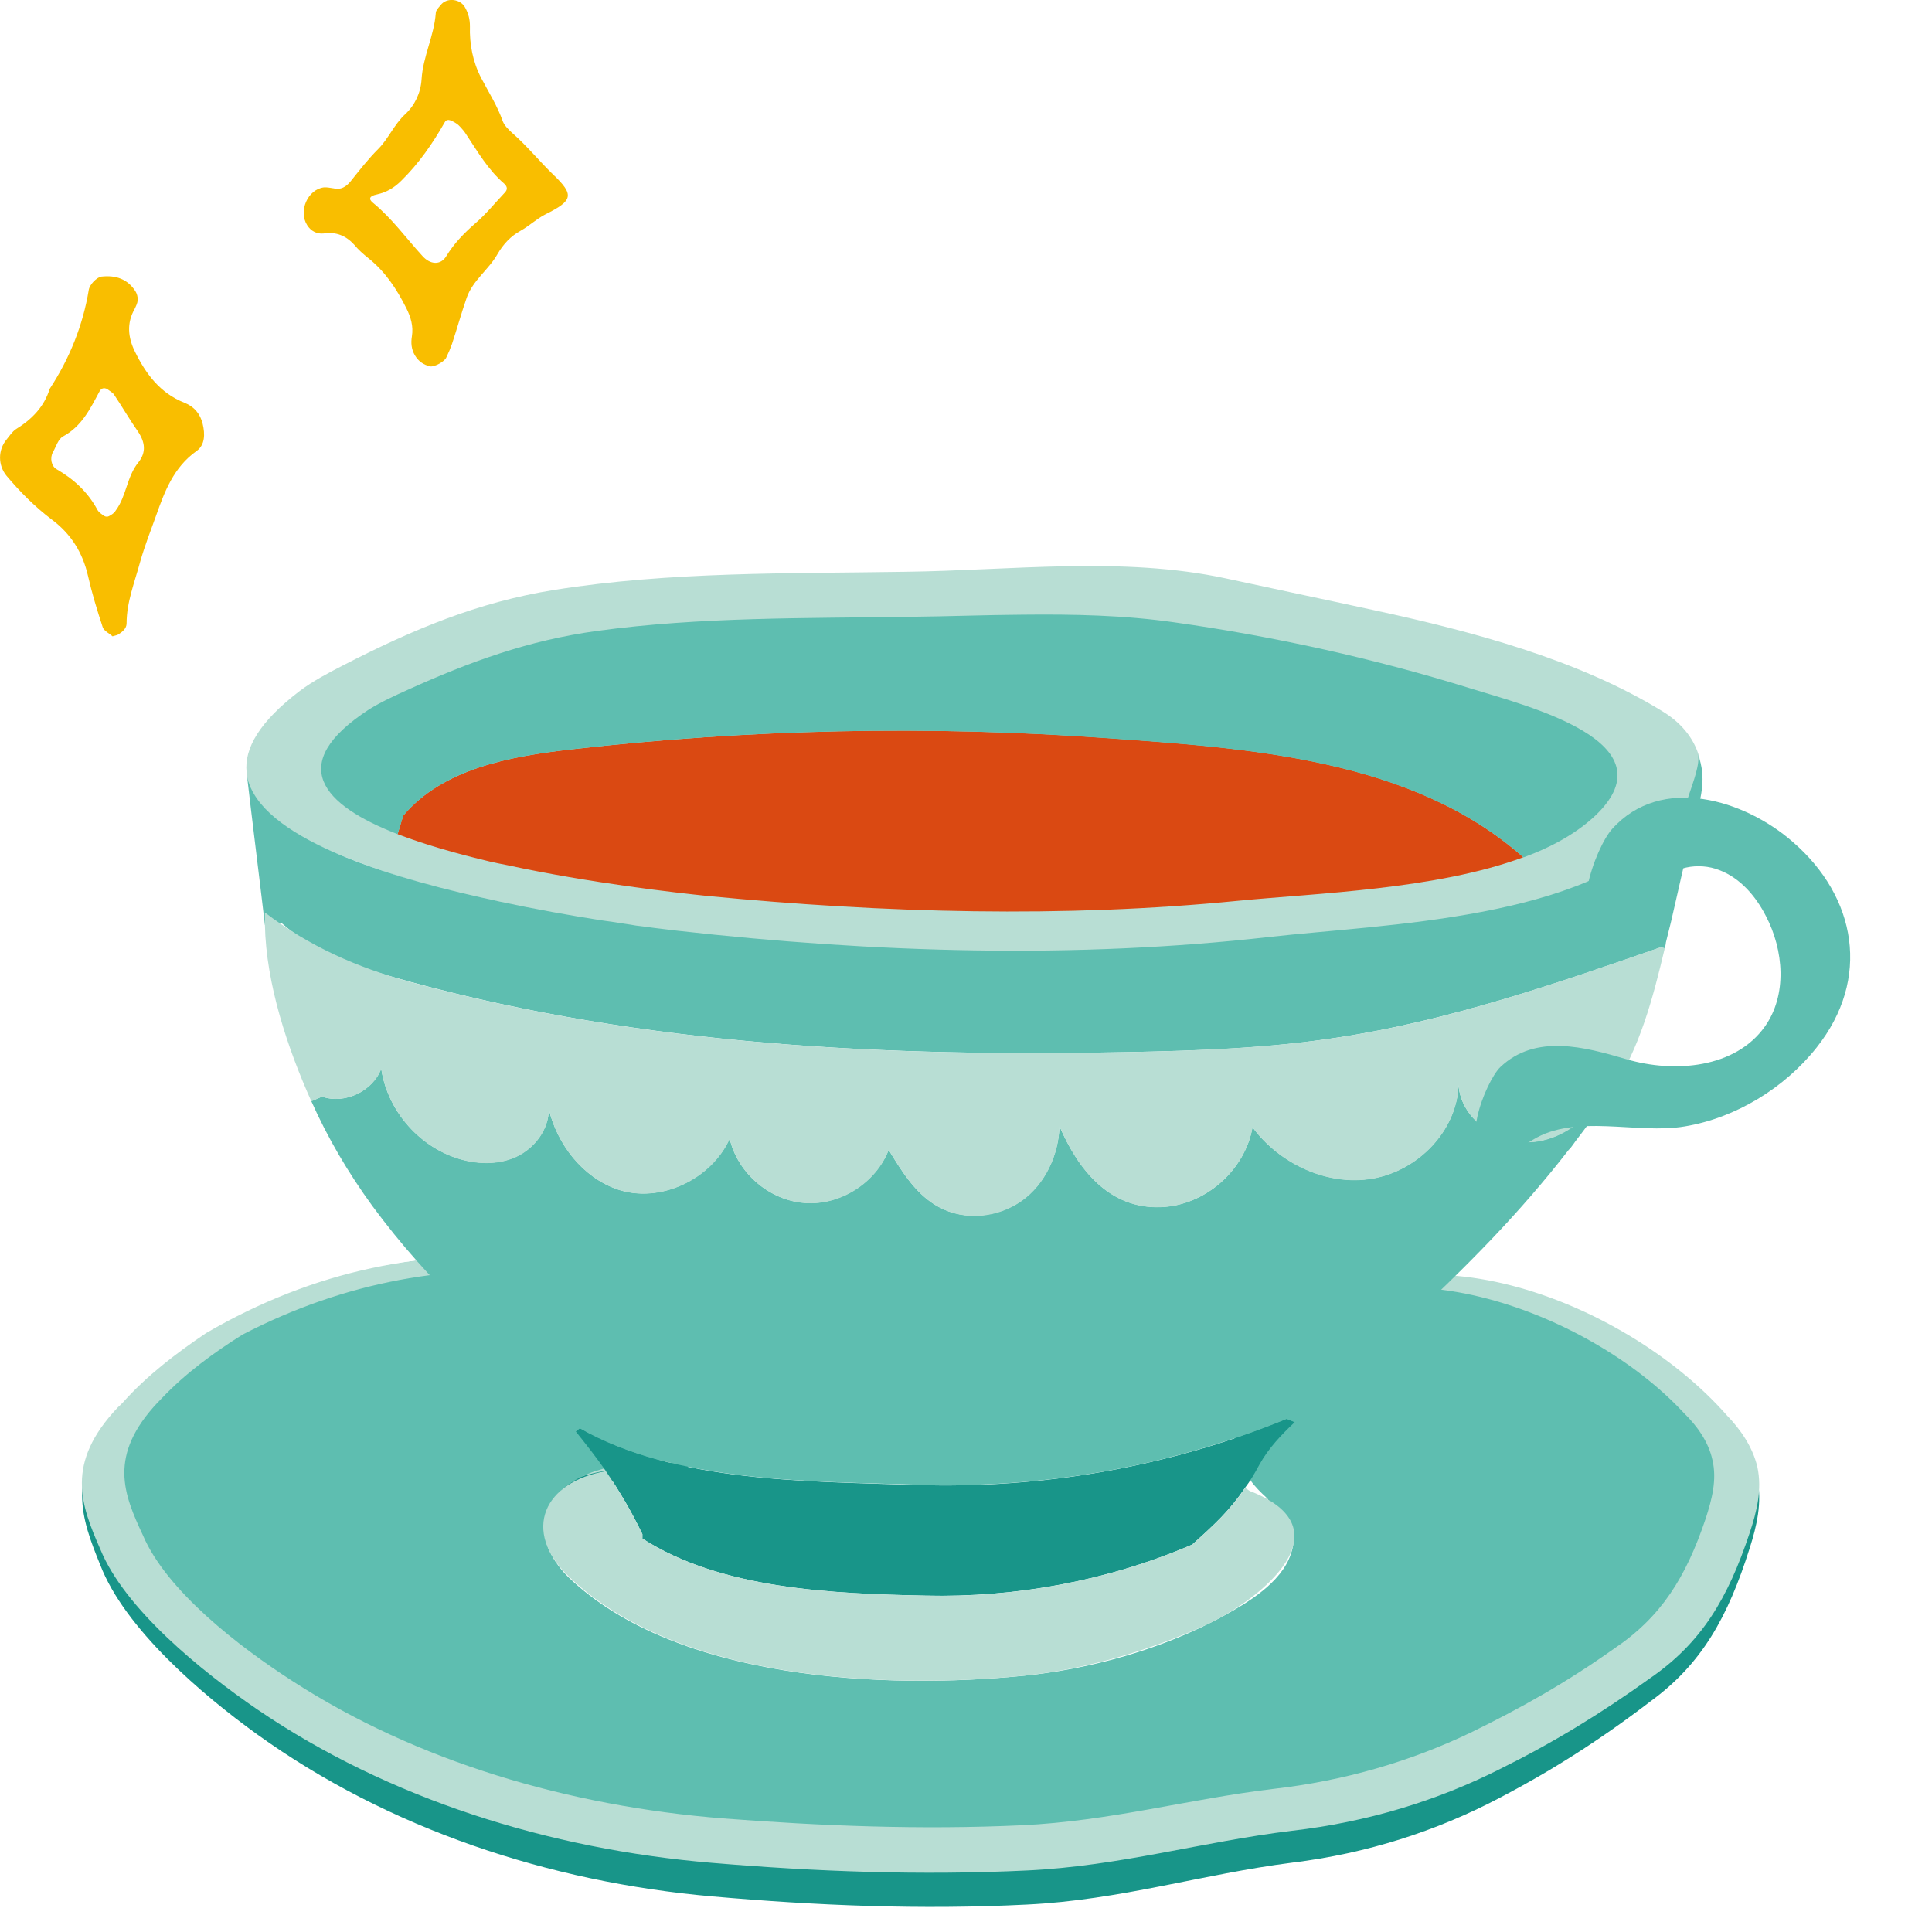 <?xml version="1.0" encoding="utf-8"?>
<!-- Generator: Adobe Illustrator 16.0.0, SVG Export Plug-In . SVG Version: 6.00 Build 0)  -->
<!DOCTYPE svg PUBLIC "-//W3C//DTD SVG 1.1//EN" "http://www.w3.org/Graphics/SVG/1.1/DTD/svg11.dtd">
<svg version="1.1" id="レイヤー_1" xmlns="http://www.w3.org/2000/svg" xmlns:xlink="http://www.w3.org/1999/xlink" x="0px"
	 y="0px" width="25px" height="25px" viewBox="0 0 25 25" enable-background="new 0 0 25 25" xml:space="preserve">
<g>
	<path fill="#F9BE00" d="M4.316,2.437C4.41,2.461,4.479,2.416,4.534,2.35c0.117-0.146,0.231-0.294,0.367-0.429
		c0.128-0.132,0.2-0.311,0.342-0.443c0.124-0.114,0.201-0.276,0.212-0.45c0.018-0.297,0.162-0.563,0.184-0.857
		c0-0.038,0.037-0.073,0.063-0.105C5.78-0.037,5.959-0.016,6.019,0.098c0.042,0.075,0.062,0.154,0.062,0.239
		C6.074,0.572,6.118,0.801,6.227,1.01c0.097,0.185,0.21,0.361,0.28,0.562c0.021,0.053,0.071,0.102,0.117,0.145
		c0.191,0.166,0.35,0.363,0.528,0.536c0.285,0.271,0.264,0.342-0.097,0.522c-0.11,0.056-0.203,0.146-0.314,0.208
		C6.61,3.055,6.514,3.156,6.437,3.289C6.323,3.49,6.118,3.627,6.039,3.853C5.97,4.05,5.915,4.252,5.849,4.45
		C5.828,4.509,5.804,4.567,5.776,4.624c-0.02,0.054-0.155,0.127-0.21,0.117C5.48,4.721,5.413,4.675,5.367,4.595
		C5.323,4.519,5.316,4.436,5.33,4.353C5.351,4.22,5.316,4.104,5.257,3.986C5.133,3.74,4.987,3.516,4.766,3.34
		C4.7,3.287,4.635,3.23,4.583,3.166C4.476,3.049,4.348,2.997,4.189,3.021c-0.09,0.01-0.166-0.031-0.214-0.107
		C3.858,2.732,3.982,2.452,4.189,2.425C4.231,2.421,4.272,2.431,4.316,2.437z M5.918,1.606C5.811,1.534,5.776,1.541,5.752,1.587
		C5.597,1.859,5.42,2.115,5.195,2.336c-0.094,0.095-0.193,0.152-0.318,0.18c-0.098,0.02-0.111,0.059-0.052,0.107
		c0.245,0.2,0.429,0.457,0.64,0.688c0.101,0.115,0.238,0.125,0.311,0.002c0.101-0.164,0.225-0.292,0.37-0.419
		C6.288,2.773,6.405,2.626,6.534,2.49c0.037-0.04,0.03-0.074-0.007-0.111C6.316,2.198,6.181,1.963,6.032,1.738
		C5.987,1.667,5.926,1.612,5.918,1.606z"/>
</g>
<g>
	<path fill="#F9BE00" d="M1.456,8.234c-0.041-0.038-0.11-0.069-0.127-0.118C1.256,7.893,1.189,7.674,1.138,7.449
		C1.068,7.148,0.919,6.909,0.67,6.723C0.454,6.56,0.26,6.366,0.083,6.155c-0.11-0.135-0.11-0.332,0-0.465
		c0.038-0.046,0.075-0.105,0.124-0.137c0.208-0.128,0.365-0.291,0.436-0.521c0.257-0.393,0.43-0.821,0.506-1.283
		c0.007-0.038,0.035-0.076,0.061-0.105c0.028-0.029,0.07-0.062,0.104-0.065c0.182-0.02,0.334,0.03,0.436,0.186
		c0.021,0.031,0.035,0.08,0.032,0.12C1.779,3.924,1.758,3.965,1.741,4C1.637,4.184,1.657,4.367,1.744,4.546
		c0.142,0.291,0.326,0.54,0.641,0.665c0.128,0.05,0.207,0.145,0.238,0.276c0.031,0.128,0.031,0.27-0.079,0.349
		c-0.298,0.21-0.416,0.529-0.526,0.841C1.946,6.874,1.87,7.072,1.813,7.272C1.742,7.535,1.638,7.791,1.638,8.067
		c0,0.066-0.056,0.111-0.111,0.145C1.508,8.222,1.489,8.223,1.456,8.234z M1.387,5.034C1.343,5.013,1.308,5.023,1.284,5.072
		C1.166,5.292,1.058,5.515,0.82,5.645C0.752,5.679,0.727,5.778,0.685,5.851C0.643,5.925,0.664,6.034,0.733,6.072
		C0.955,6.2,1.135,6.366,1.259,6.594C1.276,6.629,1.314,6.653,1.35,6.677c0.013,0.01,0.044,0.012,0.058,0.003
		c0.035-0.018,0.07-0.04,0.09-0.075c0.139-0.187,0.142-0.436,0.291-0.62c0.106-0.131,0.089-0.263-0.004-0.401
		C1.677,5.43,1.583,5.266,1.478,5.11C1.459,5.078,1.417,5.059,1.387,5.034z"/>
</g>
<path fill="#189589" d="M1.59,18.259c0.302-0.362,0.686-0.675,1.077-0.953c1.404-0.864,2.867-1.165,4.289-1.001
	c0.579,0.067,1.188,0.258,1.632,0.714c0.445,0.456,0.68,1.226,0.398,1.822c-0.027,0.068-0.07,0.136-0.132,0.179
	c-0.061,0.043-0.132,0.054-0.205,0.065c-0.541,0.079-1.201,0.053-1.634,0.485c-0.403,0.408-0.26,0.957,0.093,1.327
	c1.47,1.558,4.317,1.694,6.226,1.482c0.929-0.104,1.888-0.404,2.703-0.898c0.346-0.205,0.8-0.501,0.936-0.936
	c0.174-0.573-0.305-0.73-0.551-1.124c-0.453-0.715-0.163-1.611,0.312-2.161c1.367-1.576,4.277-0.434,5.611,1.171
	c0.173,0.186,0.334,0.427,0.395,0.703c0.064,0.312-0.009,0.615-0.098,0.896c-0.284,0.9-0.623,1.503-1.284,1.985
	c-0.655,0.501-1.278,0.897-1.96,1.253c-0.806,0.424-1.706,0.716-2.679,0.835c-1.157,0.147-2.222,0.484-3.431,0.542
	c-1.373,0.07-2.731,0.013-4.079-0.106c-2.104-0.186-4.178-0.871-5.881-2.096c-0.724-0.522-1.714-1.37-2.031-2.193
	c-0.245-0.604-0.457-1.168,0.231-1.933C1.549,18.3,1.567,18.278,1.59,18.259z"/>
<path fill="#B8DED4" d="M1.59,18.148c0.302-0.34,0.686-0.635,1.077-0.898c1.404-0.818,2.867-1.106,4.289-0.945
	c0.579,0.062,1.188,0.243,1.632,0.672c0.445,0.431,0.68,1.162,0.398,1.726c-0.027,0.065-0.07,0.129-0.132,0.17
	c-0.061,0.042-0.132,0.054-0.205,0.063c-0.541,0.072-1.201,0.05-1.634,0.46c-0.403,0.387-0.26,0.906,0.093,1.256
	c1.47,1.473,4.317,1.604,6.226,1.405c0.929-0.101,1.888-0.385,2.703-0.85c0.346-0.194,0.8-0.476,0.936-0.886
	c0.174-0.545-0.305-0.694-0.551-1.066c-0.453-0.682-0.163-1.523,0.312-2.047c1.367-1.49,4.277-0.412,5.611,1.106
	c0.173,0.177,0.334,0.408,0.395,0.667c0.064,0.296-0.009,0.583-0.098,0.851c-0.284,0.855-0.623,1.422-1.284,1.88
	c-0.655,0.471-1.278,0.848-1.96,1.185c-0.806,0.405-1.706,0.681-2.679,0.793c-1.157,0.14-2.222,0.457-3.431,0.514
	c-1.373,0.066-2.731,0.015-4.079-0.099c-2.104-0.177-4.178-0.825-5.881-1.986c-0.724-0.496-1.714-1.298-2.031-2.074
	c-0.25-0.572-0.46-1.108,0.229-1.835C1.549,18.189,1.567,18.172,1.59,18.148z"/>
<path fill="#5EBEB0" d="M2.098,18.089c0.3-0.316,0.666-0.585,1.042-0.82c1.33-0.69,2.719-0.931,4.071-0.785
	c0.55,0.059,1.13,0.229,1.55,0.615c0.421,0.39,0.642,1.047,0.377,1.561c-0.028,0.06-0.065,0.114-0.125,0.149
	c-0.056,0.038-0.123,0.047-0.196,0.058c-0.509,0.067-1.138,0.047-1.546,0.411c-0.385,0.345-0.244,0.81,0.086,1.132
	c1.395,1.335,4.091,1.455,5.903,1.273c0.874-0.09,1.789-0.347,2.565-0.769c0.319-0.175,0.75-0.43,0.877-0.8
	c0.172-0.489-0.286-0.625-0.521-0.959c-0.426-0.613-0.151-1.38,0.303-1.852c1.294-1.344,4.051-0.376,5.309,0.985
	c0.162,0.157,0.314,0.366,0.365,0.6c0.063,0.261-0.009,0.521-0.085,0.758c-0.258,0.769-0.58,1.28-1.189,1.689
	c-0.614,0.436-1.207,0.77-1.856,1.086c-0.772,0.37-1.632,0.624-2.557,0.728c-1.095,0.131-2.104,0.417-3.255,0.47
	c-1.297,0.06-2.586,0.009-3.862-0.089c-1.995-0.158-3.964-0.737-5.572-1.779c-0.689-0.443-1.625-1.165-1.932-1.883
	c-0.249-0.534-0.459-1.033,0.196-1.726C2.066,18.125,2.079,18.106,2.098,18.089z"/>
<path fill="#B8DED4" d="M3.191,9.995c0.067,0.619,0.903,0.949,1.395,1.141c0.794,0.309,1.636,0.487,2.443,0.758
	c1.735,0.583,3.597,0.568,5.404,0.556c0.531-0.005,1.046-0.008,1.565-0.084c0.472-0.062,0.964,0.03,1.438,0.039
	c1.639,0,3.08-0.455,4.668-0.746c0.16-0.027,0.327-0.059,0.481-0.118c0.138-0.061,0.271-0.142,0.405-0.225
	c0.305-0.197,0.617-0.404,0.828-0.705c0.36-0.511,0.22-1.079-0.289-1.396c-1.104-0.685-2.502-1.05-3.762-1.322
	c-0.633-0.138-1.272-0.271-1.902-0.408c-1.346-0.29-2.789-0.102-4.161-0.086c-1.511,0.024-3.031-0.004-4.528,0.234
	C6.179,7.792,5.337,8.148,4.441,8.609C4.245,8.71,4.051,8.811,3.876,8.943C3.36,9.337,3.158,9.683,3.191,9.995z"/>
<path fill="#DA4912" d="M5.145,10.794c0.358,0.138,0.771,0.254,1.196,0.355c0.072,0.016,0.146,0.032,0.222,0.046
	c1.081,0.234,2.199,0.358,2.593,0.399c2.277,0.221,4.614,0.286,6.868,0.062c1.005-0.098,2.565-0.146,3.687-0.563
	c-1.44-1.279-3.563-1.412-5.394-1.543C12.01,9.385,9.69,9.434,7.392,9.697c-0.795,0.091-1.66,0.248-2.175,0.858L5.145,10.794z"/>
<path fill="#5EBEB0" d="M5.145,10.794l0.073-0.239c0.515-0.612,1.38-0.767,2.175-0.858c2.298-0.263,4.617-0.312,6.925-0.145
	c1.831,0.131,3.955,0.264,5.396,1.543c0.375-0.138,0.694-0.317,0.938-0.549c0.981-0.949-0.889-1.409-1.624-1.638
	c-1.243-0.386-2.522-0.67-3.825-0.854c-0.654-0.094-1.31-0.107-1.968-0.1c-0.477,0.003-0.958,0.022-1.44,0.027h-0.011
	c-1.352,0.021-2.719,0-4.058,0.183C6.835,8.286,6.08,8.563,5.281,8.924C5.107,9.002,4.933,9.082,4.772,9.182
	C3.69,9.889,4.172,10.417,5.145,10.794z"/>
<path fill="#189589" d="M7.451,18.524c0.132,0.165,0.266,0.334,0.39,0.513c0.174,0.257,0.334,0.527,0.471,0.815v0.057
	c1.024,0.658,2.463,0.713,3.657,0.738c1.177,0.028,2.37-0.193,3.457-0.66c0.285-0.255,0.485-0.44,0.684-0.734
	c0.067-0.087,0.126-0.188,0.189-0.305c0.116-0.208,0.28-0.38,0.454-0.545l-0.104-0.042c-1.516,0.62-3.165,0.908-4.799,0.854
	c-1.393-0.047-3.118-0.03-4.347-0.733L7.451,18.524z"/>
<path fill="#5EBEB0" d="M4.028,14.248c0.212,0.475,0.474,0.922,0.791,1.358c0.179,0.242,0.37,0.48,0.581,0.717
	c0.661,0.742,1.417,1.425,2.051,2.198l0.051-0.041c1.23,0.702,2.955,0.688,4.348,0.731c1.633,0.058,3.283-0.231,4.799-0.853
	l0.104,0.043c0.06-0.055,0.119-0.107,0.18-0.159c0.831-0.724,1.637-1.441,2.379-2.219c0.346-0.364,0.676-0.743,0.987-1.144
	c0.02-0.017,0.032-0.035,0.045-0.053c0.012-0.019,0.028-0.035,0.042-0.058c0.123-0.16,0.247-0.327,0.361-0.496l-0.057-0.041
	c-0.188,0.272-0.463,0.48-0.783,0.535c-0.469,0.077-1.001-0.254-1.034-0.731c-0.021,0.598-0.524,1.112-1.112,1.214
	c-0.582,0.1-1.203-0.189-1.554-0.664c-0.097,0.56-0.615,1.014-1.185,1.034c-0.671,0.026-1.075-0.493-1.313-1.048
	c-0.01,0.372-0.188,0.753-0.491,0.966c-0.312,0.218-0.737,0.261-1.068,0.082c-0.293-0.158-0.476-0.453-0.651-0.741
	c-0.166,0.425-0.628,0.72-1.081,0.687c-0.461-0.03-0.873-0.386-0.976-0.832c-0.241,0.528-0.905,0.845-1.457,0.655
	c-0.448-0.157-0.774-0.582-0.884-1.038c0,0.265-0.184,0.507-0.426,0.619c-0.24,0.108-0.523,0.096-0.77,0.014
	c-0.507-0.168-0.896-0.633-0.972-1.156c-0.111,0.295-0.474,0.465-0.765,0.363L4.028,14.248z"/>
<path fill="#5EBEB0" d="M3.191,9.995c0.076,0.657,0.16,1.317,0.237,1.973l0.216-0.023c0.464,0.408,1.074,0.599,1.665,0.76
	c3.037,0.828,6.164,0.972,9.298,0.909c0.903-0.018,1.808-0.049,2.701-0.188c1.431-0.216,2.812-0.692,4.178-1.166l0.056,0.01
	c0.004-0.022,0.014-0.048,0.014-0.072c0.019-0.071,0.032-0.138,0.05-0.202c0.007-0.03,0.016-0.06,0.022-0.09
	c0.084-0.374,0.171-0.746,0.257-1.116c0.084-0.35,0.231-0.682,0.081-1.031c0.046,0.098-0.066,0.387-0.098,0.488
	c-0.051,0.175-0.15,0.317-0.265,0.449c-1.084,1.208-3.675,1.26-5.173,1.428c-2.513,0.285-5.118,0.206-7.662-0.08
	c-0.099-0.013-0.25-0.028-0.433-0.054c-0.032-0.005-0.071-0.008-0.106-0.013C8.138,11.96,8.035,11.948,7.93,11.93
	c-0.056-0.007-0.111-0.017-0.162-0.023c-0.39-0.061-0.843-0.142-1.306-0.241c-0.075-0.019-0.146-0.032-0.225-0.05
	C4.786,11.293,3.272,10.766,3.191,9.995z"/>
<path fill="#B8DED4" d="M3.428,11.968c0.015,0.765,0.294,1.598,0.601,2.283l0.139-0.06c0.292,0.102,0.654-0.068,0.766-0.36
	c0.076,0.522,0.467,0.987,0.972,1.155c0.248,0.082,0.53,0.095,0.77-0.013c0.244-0.112,0.426-0.355,0.426-0.62
	c0.11,0.46,0.436,0.88,0.884,1.037c0.552,0.19,1.216-0.124,1.457-0.653c0.103,0.446,0.517,0.8,0.976,0.831
	c0.455,0.033,0.916-0.259,1.081-0.687c0.176,0.288,0.358,0.583,0.651,0.74c0.331,0.18,0.756,0.14,1.068-0.079
	c0.304-0.215,0.481-0.594,0.491-0.969c0.237,0.557,0.642,1.076,1.313,1.048c0.569-0.021,1.085-0.473,1.185-1.033
	c0.351,0.475,0.971,0.766,1.554,0.664c0.588-0.102,1.091-0.617,1.112-1.211c0.033,0.473,0.566,0.807,1.034,0.729
	c0.32-0.055,0.596-0.26,0.783-0.532l0.057,0.038c0.037-0.056,0.074-0.108,0.105-0.161c0.367-0.55,0.536-1.201,0.689-1.844
	l-0.058-0.012c-1.364,0.473-2.745,0.953-4.177,1.167c-0.895,0.138-1.798,0.169-2.702,0.188c-3.131,0.064-6.26-0.082-9.296-0.907
	c-0.697-0.192-1.303-0.459-1.881-0.899C3.428,11.863,3.428,11.915,3.428,11.968z"/>
<path fill="#5EBEB0" d="M19.36,14.964c0.174,0,0.321-0.124,0.475-0.215c0.554-0.342,1.346-0.069,1.964-0.173
	c0.656-0.108,1.292-0.495,1.708-1.021c0.705-0.889,0.517-1.947-0.309-2.661c-0.622-0.545-1.7-0.878-2.337-0.167
	c-0.107,0.119-0.258,0.434-0.32,0.75c-0.082,0.366-0.05,0.728,0.271,0.797c0.184,0.037,0.357-0.131,0.434-0.306
	c0.074-0.175,0.102-0.375,0.216-0.526c0.173-0.227,0.52-0.288,0.785-0.183c0.269,0.101,0.47,0.334,0.602,0.591
	c0.234,0.446,0.279,1.025-0.012,1.434c-0.381,0.536-1.166,0.607-1.796,0.421c-0.533-0.157-1.173-0.331-1.628,0.104
	C19.227,13.989,18.825,14.964,19.36,14.964z"/>
<path fill="#B8DED4" d="M7.36,20.399c1.394,1.345,4.091,1.465,5.903,1.283c0.793-0.083,1.626-0.327,2.35-0.659
	c0.722-0.337,1.825-1.243,0.558-1.73l-0.059-0.04c-0.198,0.294-0.401,0.479-0.686,0.734c-1.086,0.468-2.28,0.69-3.458,0.66
	c-1.192-0.025-2.63-0.08-3.655-0.738v-0.057c-0.139-0.288-0.299-0.559-0.473-0.815C7.043,19.171,6.741,19.805,7.36,20.399z"/>
</svg>
